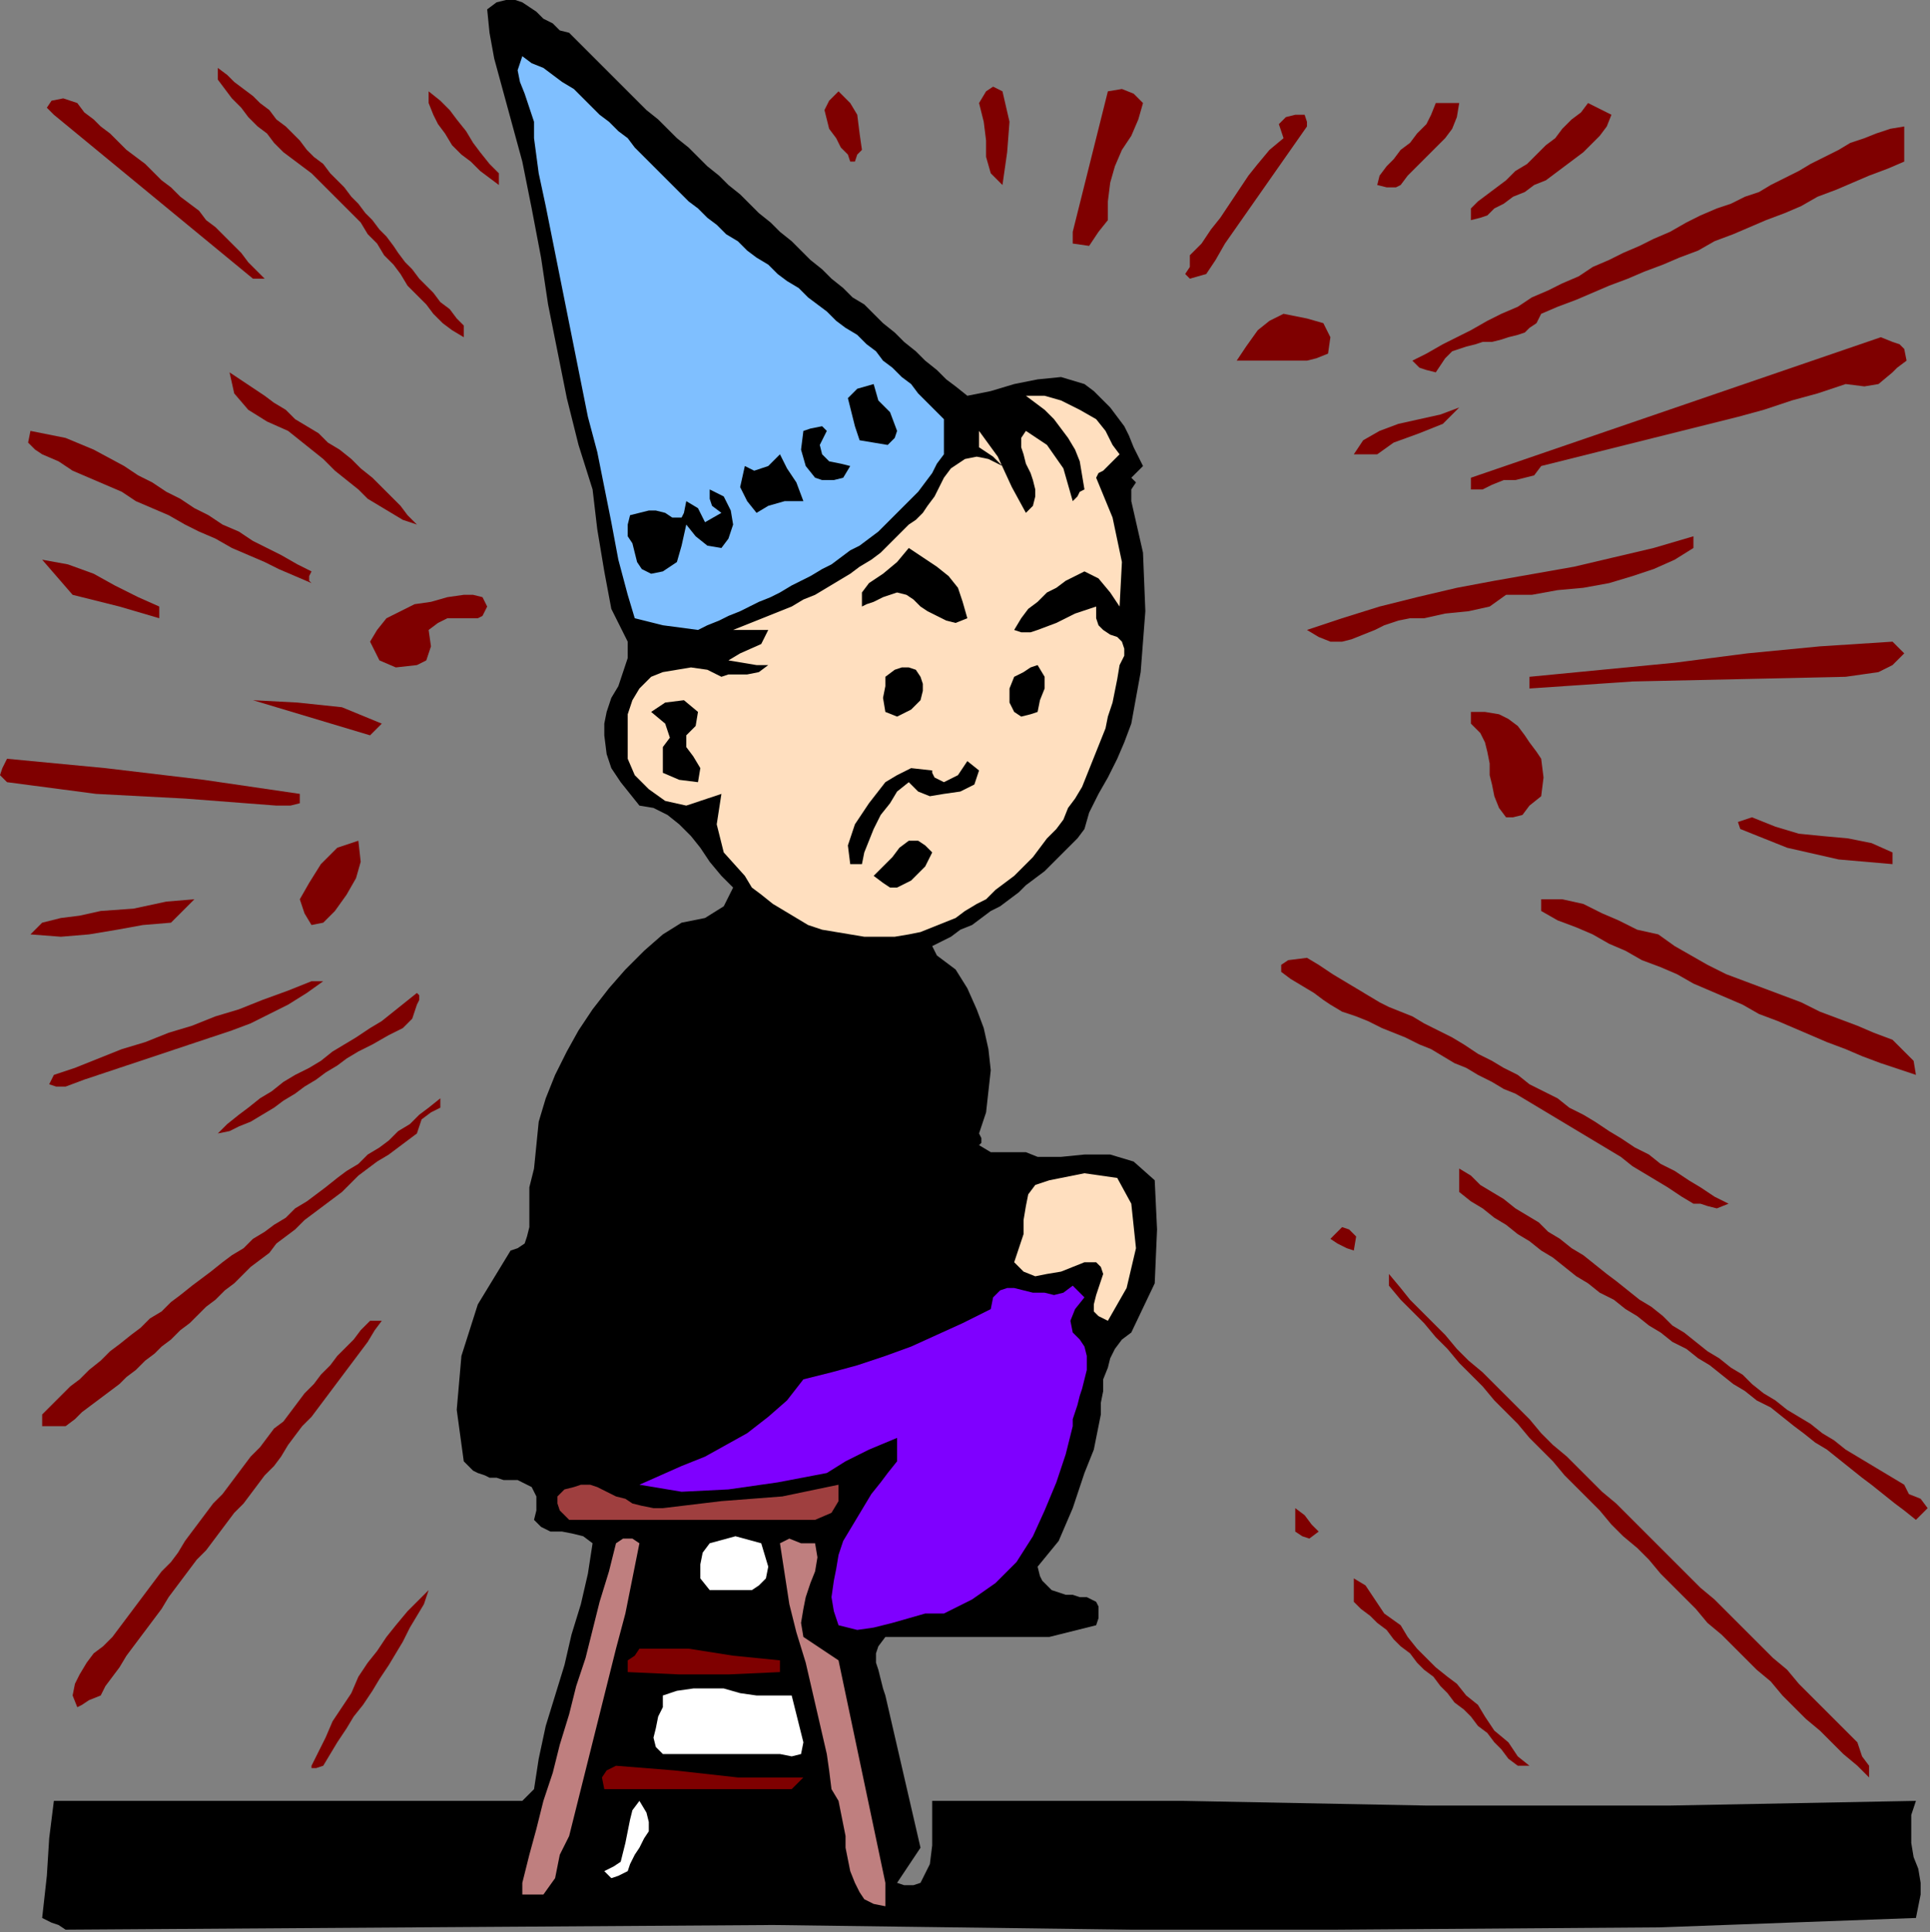 <?xml version="1.0" encoding="UTF-8" standalone="no"?>
<svg
   xmlns:dc="http://purl.org/dc/elements/1.1/"
   xmlns:cc="http://creativecommons.org/ns#"
   xmlns:rdf="http://www.w3.org/1999/02/22-rdf-syntax-ns#"
   xmlns:svg="http://www.w3.org/2000/svg"
   xmlns="http://www.w3.org/2000/svg"
   xmlns:sodipodi="http://sodipodi.sourceforge.net/DTD/sodipodi-0.dtd"
   xmlns:inkscape="http://www.inkscape.org/namespaces/inkscape"
   version="1.0"
   width="139.531mm"
   height="139.7mm"
   id="svg125"
   sodipodi:docname="MCSSG064.WMF">
  <rect width="100%" height="100%" fill="#808080" stroke="none"/>
  <sodipodi:namedview
     pagecolor="#ffffff"
     bordercolor="#666666"
     borderopacity="1"
     objecttolerance="10"
     gridtolerance="10"
     guidetolerance="10"
     inkscape:pageopacity="0"
     inkscape:pageshadow="2"
     inkscape:window-width="640"
     inkscape:window-height="480"
     id="namedview127" />
  <defs
     id="defs3">
    <pattern
       id="WMFhbasepattern"
       patternUnits="userSpaceOnUse"
       width="6"
       height="6"
       x="0"
       y="0" />
  </defs>
  <path
     style="fill:#000000;fill-rule:evenodd;fill-opacity:1;stroke:none;"
     d="  M 309.12,130.56   L 310.4,131.84   L 309.12,133.76   L 309.12,136.96   L 309.12,136.96   L 312.32,151.04   L 312.96,167.04   L 311.68,183.68   L 309.12,197.76   L 309.12,197.76   L 307.2,202.88   L 305.28,207.36   L 302.72,212.48   L 300.16,216.96   L 297.6,222.08   L 296.32,226.56   L 296.32,226.56   L 294.4,229.12   L 291.84,231.68   L 289.92,233.6   L 287.36,236.16   L 285.44,238.08   L 282.88,240   L 280.32,241.92   L 278.4,243.84   L 275.84,245.76   L 273.28,247.68   L 270.72,248.96   L 268.16,250.88   L 265.6,252.8   L 262.4,254.08   L 259.84,256   L 257.28,257.28   L 254.72,258.56   L 254.72,258.56   L 256,261.12   L 258.56,263.04   L 261.12,264.96   L 261.12,264.96   L 264.32,270.08   L 266.88,275.84   L 268.8,280.96   L 270.08,286.72   L 270.72,292.48   L 270.08,298.24   L 269.44,304   L 267.52,309.76   L 267.52,309.76   L 268.16,311.04   L 268.16,312.32   L 267.52,312.96   L 267.52,312.96   L 270.72,314.88   L 273.92,314.88   L 277.12,314.88   L 280.32,314.88   L 283.52,316.16   L 283.52,316.16   L 289.92,316.16   L 296.32,315.52   L 303.36,315.52   L 309.76,317.44   L 315.52,322.56   L 315.52,322.56   L 316.16,336   L 315.52,350.72   L 309.12,364.16   L 309.12,364.16   L 306.56,366.08   L 304.64,368.64   L 303.36,371.2   L 302.72,373.76   L 301.44,376.96   L 301.44,380.16   L 300.8,383.36   L 300.8,386.56   L 300.16,389.76   L 299.52,392.96   L 298.88,396.16   L 297.6,399.36   L 296.32,402.56   L 296.32,402.56   L 293.12,412.16   L 289.28,421.12   L 283.52,428.16   L 283.52,428.16   L 284.16,430.72   L 284.8,432   L 286.08,433.28   L 287.36,434.56   L 289.28,435.2   L 291.2,435.84   L 293.12,435.84   L 295.04,436.48   L 296.96,436.48   L 298.24,437.12   L 299.52,437.76   L 300.16,439.04   L 300.16,440.32   L 300.16,442.24   L 299.52,444.16   L 299.52,444.16   L 286.72,447.36   L 241.92,447.36   L 240,449.92   L 239.36,451.84   L 239.36,454.4   L 240,456.32   L 240.64,458.88   L 241.28,461.44   L 241.92,463.36   L 241.92,463.36   L 251.52,504.96   L 245.12,514.56   L 247.04,515.2   L 249.6,515.2   L 251.52,514.56   L 251.52,514.56   L 254.08,509.44   L 254.72,504.32   L 254.72,498.56   L 254.72,492.16   L 254.72,492.16   L 323.2,492.16   L 389.76,493.44   L 456.32,493.44   L 523.52,492.16   L 523.52,492.16   L 522.24,496   L 522.24,499.84   L 522.24,503.68   L 522.88,507.52   L 524.16,510.72   L 524.8,514.56   L 524.8,517.76   L 524.16,520.96   L 523.52,524.16   L 523.52,524.16   L 453.76,526.72   L 364.8,527.36   L 309.12,527.36   L 309.12,527.36   L 211.2,526.08   L 113.92,526.72   L 17.92,527.36   L 17.92,527.36   L 16,526.08   L 14.08,525.44   L 11.52,524.16   L 11.52,524.16   L 12.8,512.64   L 13.44,502.4   L 14.72,492.16   L 14.72,492.16   L 142.72,492.16   L 145.92,488.96   L 147.2,480.64   L 149.12,471.68   L 151.68,463.36   L 154.24,455.04   L 156.16,446.72   L 158.72,438.4   L 160.64,430.08   L 161.92,421.76   L 161.92,421.76   L 159.36,419.84   L 156.8,419.2   L 153.6,418.56   L 150.4,418.56   L 147.84,417.28   L 145.92,415.36   L 145.92,415.36   L 146.56,412.8   L 146.56,410.88   L 146.56,408.96   L 145.92,407.68   L 145.28,406.4   L 144,405.76   L 142.72,405.12   L 141.44,404.48   L 139.52,404.48   L 137.6,404.48   L 135.68,403.84   L 133.76,403.84   L 132.48,403.2   L 130.56,402.56   L 129.28,401.92   L 128,400.64   L 126.72,399.36   L 126.72,399.36   L 124.8,385.28   L 126.08,370.56   L 130.56,356.48   L 139.52,341.76   L 139.52,341.76   L 141.44,341.12   L 143.36,339.84   L 144,337.92   L 144.64,335.36   L 144.64,332.8   L 144.64,330.24   L 144.64,327.04   L 144.64,324.48   L 145.28,321.92   L 145.92,319.36   L 145.92,319.36   L 146.56,312.96   L 147.2,306.56   L 149.12,300.16   L 151.68,293.76   L 154.88,287.36   L 158.08,281.6   L 161.92,275.84   L 166.4,270.08   L 170.88,264.96   L 176,259.84   L 181.12,255.36   L 181.12,255.36   L 186.24,252.16   L 192.64,250.88   L 197.76,247.68   L 200.32,242.56   L 200.32,242.56   L 197.12,239.36   L 193.92,235.52   L 191.36,231.68   L 188.8,228.48   L 185.6,225.28   L 182.4,222.72   L 178.56,220.8   L 174.72,220.16   L 174.72,220.16   L 172.16,216.96   L 169.6,213.76   L 167.04,209.92   L 165.76,206.08   L 165.12,200.96   L 165.12,200.96   L 165.12,197.76   L 165.76,194.56   L 167.04,190.72   L 168.96,187.52   L 170.24,183.68   L 171.52,179.84   L 171.52,175.36   L 171.52,175.36   L 167.04,166.4   L 165.12,156.16   L 163.2,144.64   L 161.92,133.76   L 161.92,133.76   L 158.08,121.6   L 154.88,108.8   L 152.32,96   L 149.76,83.2   L 147.84,70.4   L 145.28,56.96   L 142.72,44.16   L 142.72,44.16   L 140.8,37.12   L 138.88,30.08   L 136.96,23.04   L 135.04,16   L 133.76,8.96   L 133.12,2.56   L 133.12,2.56   L 135.68,0.64   L 138.24,0   L 140.8,0   L 142.72,0.64   L 144.64,1.92   L 146.56,3.2   L 148.48,5.12   L 151.04,6.4   L 152.96,8.32   L 155.52,8.96   L 155.52,8.96   L 158.08,11.52   L 160.64,14.08   L 163.2,16.64   L 165.76,19.2   L 168.96,22.4   L 171.52,24.96   L 174.08,27.52   L 176.64,30.08   L 179.84,32.64   L 182.4,35.2   L 184.96,37.76   L 188.16,40.32   L 190.72,42.88   L 193.28,45.44   L 196.48,48   L 199.04,50.56   L 202.24,53.12   L 204.8,55.68   L 207.36,58.24   L 210.56,60.8   L 213.12,63.36   L 216.32,65.92   L 218.88,68.48   L 221.44,71.04   L 224.64,73.6   L 227.2,76.16   L 230.4,78.72   L 232.96,81.28   L 236.16,83.2   L 238.72,85.76   L 241.28,88.32   L 244.48,90.88   L 247.04,93.44   L 250.24,96   L 252.8,98.56   L 256,101.12   L 258.56,103.68   L 261.12,105.6   L 264.32,108.16   L 264.32,108.16   L 270.72,106.88   L 277.12,104.96   L 283.52,103.68   L 289.92,103.04   L 296.32,104.96   L 296.32,104.96   L 298.88,106.88   L 300.8,108.8   L 303.36,111.36   L 305.28,113.92   L 307.2,116.48   L 308.48,119.04   L 309.76,122.24   L 311.04,124.8   L 312.32,127.36   L 312.32,127.36   L 309.12,130.56  z "
     id="path5" />
  <path
     style="fill:#7fbfff;fill-rule:evenodd;fill-opacity:1;stroke:none;"
     d="  M 190.72,56.96   L 193.28,59.52   L 195.84,61.44   L 198.4,64   L 201.6,65.92   L 204.16,68.48   L 206.72,70.4   L 209.92,72.32   L 212.48,74.88   L 215.04,76.8   L 218.24,78.72   L 220.8,81.28   L 223.36,83.2   L 225.92,85.12   L 228.48,87.68   L 231.04,89.6   L 234.24,91.52   L 236.8,94.08   L 239.36,96   L 241.28,98.56   L 243.84,100.48   L 246.4,103.04   L 248.96,104.96   L 250.88,107.52   L 253.44,110.08   L 255.36,112   L 257.92,114.56   L 257.92,114.56   L 257.92,124.16   L 256,126.72   L 254.72,129.28   L 252.8,131.84   L 250.88,134.4   L 248.32,136.96   L 246.4,138.88   L 244.48,140.8   L 241.92,143.36   L 240,145.28   L 237.44,147.2   L 234.88,149.12   L 232.32,150.4   L 229.76,152.32   L 227.2,154.24   L 224.64,155.52   L 221.44,157.44   L 218.88,158.72   L 216.32,160   L 213.12,161.92   L 210.56,163.2   L 207.36,164.48   L 204.8,165.76   L 202.24,167.04   L 199.04,168.32   L 196.48,169.6   L 193.28,170.88   L 190.72,172.16   L 190.72,172.16   L 181.12,170.88   L 173.44,168.96   L 171.52,162.56   L 171.52,162.56   L 168.96,152.96   L 167.04,142.72   L 165.12,133.12   L 163.2,123.52   L 160.64,113.92   L 158.72,104.32   L 156.8,94.72   L 154.88,85.12   L 152.96,75.52   L 151.04,65.92   L 149.12,56.32   L 147.2,47.36   L 145.92,37.76   L 145.92,37.76   L 145.92,33.28   L 144.64,29.44   L 143.36,25.6   L 142.08,22.4   L 141.44,19.2   L 142.72,15.36   L 142.72,15.36   L 145.28,17.28   L 148.48,18.56   L 151.04,20.48   L 153.6,22.4   L 156.8,24.32   L 159.36,26.88   L 161.28,28.8   L 163.84,31.36   L 166.4,33.28   L 168.96,35.84   L 171.52,37.76   L 173.44,40.32   L 176,42.88   L 178.56,45.44   L 180.48,47.36   L 183.04,49.92   L 185.6,52.48   L 188.16,55.04   L 190.72,56.96  z "
     id="path7" />
  <path
     style="fill:#7f0000;fill-rule:evenodd;fill-opacity:1;stroke:none;"
     d="  M 126.72,88.96   L 126.72,92.16   L 123.52,90.24   L 120.96,88.32   L 118.4,85.76   L 116.48,83.2   L 113.92,80.64   L 111.36,78.08   L 109.44,74.88   L 107.52,72.32   L 104.96,69.76   L 103.04,66.56   L 100.48,64   L 98.56,60.8   L 96,58.24   L 93.44,55.68   L 90.88,53.12   L 88.32,50.56   L 88.32,50.56   L 85.12,47.36   L 82.56,45.44   L 80,43.52   L 77.44,41.6   L 74.88,39.04   L 72.96,36.48   L 70.4,34.56   L 67.84,32   L 65.92,29.44   L 63.36,26.88   L 61.44,24.32   L 59.52,21.76   L 59.52,21.76   L 59.52,18.56   L 62.08,20.48   L 64,22.4   L 66.56,24.32   L 69.12,26.24   L 71.04,28.16   L 73.6,30.08   L 75.52,32.64   L 78.08,34.56   L 80,36.48   L 81.92,38.4   L 83.84,40.96   L 85.76,42.88   L 88.32,44.8   L 90.24,47.36   L 92.16,49.28   L 94.08,51.2   L 96,53.76   L 97.92,55.68   L 99.84,58.24   L 101.76,60.16   L 103.68,62.72   L 105.6,64.64   L 107.52,67.2   L 108.8,69.12   L 110.72,71.68   L 112.64,73.6   L 114.56,76.16   L 116.48,78.08   L 118.4,80   L 120.32,82.56   L 122.88,84.48   L 124.8,87.04   L 126.72,88.96  z "
     id="path9" />
  <path
     style="fill:#7f0000;fill-rule:evenodd;fill-opacity:1;stroke:none;"
     d="  M 312.32,28.16   L 311.04,32.64   L 309.12,37.12   L 306.56,40.96   L 304.64,45.44   L 303.36,49.92   L 302.72,55.04   L 302.72,60.16   L 302.72,60.16   L 300.16,63.36   L 297.6,67.2   L 293.12,66.56   L 293.12,66.56   L 293.12,63.36   L 302.72,24.96   L 306.56,24.32   L 309.76,25.6   L 312.32,28.16  z "
     id="path11" />
  <path
     style="fill:#7f0000;fill-rule:evenodd;fill-opacity:1;stroke:none;"
     d="  M 273.92,50.56   L 273.92,50.56   L 273.28,50.56   L 273.92,50.56   L 273.92,50.56   L 270.72,47.36   L 269.44,42.88   L 269.44,38.4   L 268.8,33.28   L 267.52,28.16   L 267.52,28.16   L 269.44,24.96   L 271.36,23.68   L 273.92,24.96   L 273.92,24.96   L 275.84,33.28   L 275.2,41.6   L 273.92,50.56  z "
     id="path13" />
  <path
     style="fill:#7f0000;fill-rule:evenodd;fill-opacity:1;stroke:none;"
     d="  M 235.52,40.96   L 234.24,42.24   L 233.6,44.16   L 232.32,44.16   L 232.32,44.16   L 231.68,42.24   L 229.76,40.32   L 228.48,37.76   L 226.56,35.2   L 225.92,32.64   L 225.28,30.08   L 226.56,27.52   L 229.12,24.96   L 229.12,24.96   L 232.32,28.16   L 234.24,31.36   L 234.88,36.48   L 235.52,40.96  z "
     id="path15" />
  <path
     style="fill:#7f0000;fill-rule:evenodd;fill-opacity:1;stroke:none;"
     d="  M 398.72,28.16   L 398.08,32   L 396.8,35.2   L 394.88,37.76   L 392.32,40.32   L 389.76,42.88   L 387.2,45.44   L 384.64,48   L 382.72,50.56   L 382.72,50.56   L 381.44,51.2   L 378.88,51.2   L 376.32,50.56   L 376.32,50.56   L 376.96,48   L 378.88,45.44   L 380.8,43.52   L 382.72,40.96   L 385.28,39.04   L 387.2,36.48   L 389.76,33.92   L 391.04,31.36   L 392.32,28.16   L 392.32,28.16   L 398.72,28.16  z "
     id="path17" />
  <path
     style="fill:#7f0000;fill-rule:evenodd;fill-opacity:1;stroke:none;"
     d="  M 440.32,31.36   L 439.04,34.56   L 437.12,37.12   L 435.2,39.04   L 432.64,41.6   L 430.08,43.52   L 427.52,45.44   L 424.96,47.36   L 422.4,49.28   L 419.2,50.56   L 416.64,52.48   L 413.44,53.76   L 410.88,55.68   L 408.32,56.96   L 408.32,56.96   L 406.4,58.88   L 404.48,59.52   L 401.92,60.16   L 401.92,60.16   L 401.92,56.96   L 403.84,55.04   L 406.4,53.12   L 408.96,51.2   L 411.52,49.28   L 414.08,46.72   L 417.28,44.8   L 419.84,42.24   L 422.4,39.68   L 424.96,37.76   L 426.88,35.2   L 429.44,32.64   L 432,30.72   L 433.92,28.16   L 433.92,28.16   L 440.32,31.36  z "
     id="path19" />
  <path
     style="fill:#7f0000;fill-rule:evenodd;fill-opacity:1;stroke:none;"
     d="  M 357.12,34.56   L 334.72,66.56   L 332.16,71.04   L 329.6,74.88   L 325.12,76.16   L 325.12,76.16   L 323.84,74.88   L 325.12,72.96   L 325.12,69.76   L 325.12,69.76   L 328.32,66.56   L 330.88,62.72   L 333.44,59.52   L 336,55.68   L 338.56,51.84   L 341.12,48   L 343.68,44.8   L 346.88,40.96   L 350.72,37.76   L 350.72,37.76   L 349.44,33.92   L 351.36,32   L 353.92,31.36   L 353.92,31.36   L 356.48,31.36   L 357.12,33.28   L 357.12,34.56  z "
     id="path21" />
  <path
     style="fill:#7f0000;fill-rule:evenodd;fill-opacity:1;stroke:none;"
     d="  M 136.32,47.36   L 136.32,50.56   L 133.76,48.64   L 131.2,46.72   L 128.64,44.16   L 126.08,42.24   L 123.52,39.68   L 121.6,36.48   L 119.68,33.92   L 118.4,31.36   L 117.12,28.16   L 117.12,24.96   L 117.12,24.96   L 120.32,27.52   L 122.88,30.08   L 124.8,32.64   L 127.36,35.84   L 129.28,39.04   L 131.2,41.6   L 133.76,44.8   L 136.32,47.36  z "
     id="path23" />
  <path
     style="fill:#7f0000;fill-rule:evenodd;fill-opacity:1;stroke:none;"
     d="  M 520.32,44.16   L 515.84,46.08   L 510.72,48   L 506.24,49.92   L 501.76,51.84   L 496.64,53.76   L 492.16,56.32   L 487.68,58.24   L 482.56,60.16   L 478.08,62.08   L 473.6,64   L 468.48,65.92   L 464,68.48   L 458.88,70.4   L 454.4,72.32   L 449.28,74.24   L 444.8,76.16   L 439.68,78.08   L 435.2,80   L 430.72,81.92   L 425.6,83.84   L 421.12,85.76   L 421.12,85.76   L 419.84,88.32   L 417.92,89.6   L 416.64,90.88   L 414.72,91.52   L 412.16,92.16   L 410.24,92.8   L 407.68,93.44   L 405.12,93.44   L 403.2,94.08   L 400.64,94.72   L 398.72,95.36   L 396.8,96   L 394.88,97.92   L 393.6,99.84   L 392.32,101.76   L 392.32,101.76   L 389.76,101.12   L 387.84,100.48   L 385.92,98.56   L 385.92,98.56   L 389.76,96.64   L 394.24,94.08   L 398.08,92.16   L 401.92,90.24   L 406.4,87.68   L 410.24,85.76   L 414.72,83.84   L 418.56,81.28   L 423.04,79.36   L 426.88,77.44   L 431.36,75.52   L 435.2,72.96   L 439.68,71.04   L 443.52,69.12   L 448,67.2   L 451.84,65.28   L 456.32,63.36   L 460.8,60.8   L 464.64,58.88   L 469.12,56.96   L 469.12,56.96   L 472.96,55.68   L 476.8,53.76   L 480.64,52.48   L 483.84,50.56   L 487.68,48.64   L 491.52,46.72   L 494.72,44.8   L 498.56,42.88   L 502.4,40.96   L 505.6,39.04   L 509.44,37.76   L 512.64,36.48   L 516.48,35.2   L 520.32,34.56   L 520.32,34.56   L 520.32,44.16  z "
     id="path25" />
  <path
     style="fill:#7f0000;fill-rule:evenodd;fill-opacity:1;stroke:none;"
     d="  M 21.12,28.16   L 23.04,30.72   L 25.6,32.64   L 27.52,34.56   L 30.08,36.48   L 32.64,39.04   L 34.56,40.96   L 37.12,42.88   L 39.68,44.8   L 42.24,47.36   L 44.16,49.28   L 46.72,51.2   L 49.28,53.76   L 51.84,55.68   L 54.4,57.6   L 56.32,60.16   L 58.88,62.08   L 61.44,64.64   L 63.36,66.56   L 65.92,69.12   L 67.84,71.68   L 69.76,73.6   L 72.32,76.16   L 72.32,76.16   L 69.12,76.16   L 14.72,31.36   L 12.8,29.44   L 14.08,27.52   L 17.28,26.88   L 21.12,28.16  z "
     id="path27" />
  <path
     style="fill:#7f0000;fill-rule:evenodd;fill-opacity:1;stroke:none;"
     d="  M 363.52,92.16   L 362.88,96.64   L 359.68,97.92   L 357.12,98.56   L 357.12,98.56   L 337.92,98.56   L 340.48,94.72   L 343.68,90.24   L 346.88,87.68   L 350.72,85.76   L 350.72,85.76   L 357.12,87.04   L 361.6,88.32   L 363.52,92.16  z "
     id="path29" />
  <path
     style="fill:#7f0000;fill-rule:evenodd;fill-opacity:1;stroke:none;"
     d="  M 520.32,95.36   L 520.96,98.56   L 518.4,100.48   L 517.12,101.76   L 517.12,101.76   L 513.28,104.96   L 509.44,105.6   L 504.32,104.96   L 504.32,104.96   L 496.64,107.52   L 489.6,109.44   L 481.92,112   L 474.88,113.92   L 467.2,115.84   L 459.52,117.76   L 451.84,119.68   L 444.16,121.6   L 436.48,123.52   L 428.8,125.44   L 421.12,127.36   L 421.12,127.36   L 419.2,129.92   L 416.64,130.56   L 414.08,131.2   L 410.88,131.2   L 407.68,132.48   L 405.12,133.76   L 405.12,133.76   L 401.92,133.76   L 401.92,130.56   L 513.92,92.16   L 517.12,93.44   L 519.04,94.08   L 520.32,95.36  z "
     id="path31" />
  <path
     style="fill:#000000;fill-rule:evenodd;fill-opacity:1;stroke:none;"
     d="  M 238.72,104.96   L 240,109.44   L 243.2,112.64   L 245.12,117.76   L 245.12,117.76   L 244.48,119.68   L 242.56,121.6   L 238.72,120.96   L 238.72,120.96   L 234.88,120.32   L 233.6,116.48   L 232.32,111.36   L 232.32,111.36   L 231.68,108.8   L 234.24,106.24   L 238.72,104.96  z "
     id="path33" />
  <path
     style="fill:#7f0000;fill-rule:evenodd;fill-opacity:1;stroke:none;"
     d="  M 72.32,108.16   L 74.88,110.08   L 78.08,112   L 80.64,114.56   L 83.84,116.48   L 87.04,118.4   L 89.6,120.96   L 92.8,122.88   L 96,125.44   L 98.56,128   L 101.76,130.56   L 104.32,133.12   L 106.88,135.68   L 109.44,138.24   L 111.36,140.8   L 113.92,143.36   L 113.92,143.36   L 110.08,142.08   L 106.88,140.16   L 103.68,138.24   L 100.48,136.32   L 97.92,133.76   L 94.72,131.2   L 91.52,128.64   L 88.32,125.44   L 85.12,122.88   L 81.92,120.32   L 78.72,117.76   L 78.72,117.76   L 72.96,115.2   L 67.84,112   L 64,107.52   L 62.72,101.76   L 62.72,101.76   L 72.32,108.16  z "
     id="path35" />
  <path
     style="fill:#7f0000;fill-rule:evenodd;fill-opacity:1;stroke:none;"
     d="  M 398.72,111.36   L 394.24,115.84   L 387.84,118.4   L 380.8,120.96   L 376.32,124.16   L 376.32,124.16   L 369.92,124.16   L 372.48,120.32   L 376.96,117.76   L 382.08,115.84   L 387.84,114.56   L 393.6,113.28   L 398.72,111.36  z "
     id="path37" />
  <path
     style="fill:#000000;fill-rule:evenodd;fill-opacity:1;stroke:none;"
     d="  M 225.92,117.76   L 224,121.6   L 224.64,124.16   L 226.56,126.08   L 229.76,126.72   L 232.32,127.36   L 232.32,127.36   L 230.4,130.56   L 227.84,131.2   L 224.64,131.2   L 222.72,130.56   L 222.72,130.56   L 220.16,127.36   L 218.88,122.88   L 219.52,117.76   L 219.52,117.76   L 221.44,117.12   L 224.64,116.48   L 225.92,117.76  z "
     id="path39" />
  <path
     style="fill:#7f0000;fill-rule:evenodd;fill-opacity:1;stroke:none;"
     d="  M 33.92,127.36   L 37.76,129.92   L 41.6,131.84   L 45.44,134.4   L 49.28,136.32   L 53.12,138.88   L 56.96,140.8   L 60.8,143.36   L 65.28,145.28   L 69.12,147.84   L 72.96,149.76   L 76.8,151.68   L 81.28,154.24   L 85.12,156.16   L 85.12,156.16   L 84.48,157.44   L 84.48,158.72   L 85.12,159.36   L 85.12,159.36   L 80.64,157.44   L 76.16,155.52   L 72.32,153.6   L 67.84,151.68   L 63.36,149.76   L 58.88,147.2   L 54.4,145.28   L 50.56,143.36   L 46.08,140.8   L 41.6,138.88   L 37.12,136.96   L 33.28,134.4   L 28.8,132.48   L 24.32,130.56   L 19.84,128.64   L 16,126.08   L 11.52,124.16   L 11.52,124.16   L 9.6,122.88   L 7.68,120.96   L 8.32,117.76   L 8.32,117.76   L 17.92,119.68   L 25.6,122.88   L 33.92,127.36  z "
     id="path41" />
  <path
     style="fill:#000000;fill-rule:evenodd;fill-opacity:1;stroke:none;"
     d="  M 219.52,136.96   L 214.4,136.96   L 209.92,138.24   L 206.72,140.16   L 206.72,140.16   L 204.16,136.96   L 202.24,133.12   L 203.52,127.36   L 203.52,127.36   L 206.08,128.64   L 209.92,127.36   L 213.12,124.16   L 213.12,124.16   L 215.04,128   L 217.6,131.84   L 219.52,136.96  z "
     id="path43" />
  <path
     style="fill:#000000;fill-rule:evenodd;fill-opacity:1;stroke:none;"
     d="  M 200.32,143.36   L 199.68,145.28   L 199.04,147.2   L 197.12,149.76   L 197.12,149.76   L 193.28,149.12   L 190.08,146.56   L 187.52,143.36   L 187.52,143.36   L 186.24,149.12   L 184.96,153.6   L 181.12,156.16   L 181.12,156.16   L 177.92,156.8   L 175.36,155.52   L 174.08,153.6   L 173.44,151.04   L 172.8,148.48   L 171.52,146.56   L 171.52,146.56   L 171.52,143.36   L 172.16,140.8   L 174.72,140.16   L 174.72,140.16   L 177.28,139.52   L 179.2,139.52   L 181.76,140.16   L 183.68,141.44   L 184.96,141.44   L 186.24,141.44   L 186.88,140.16   L 187.52,136.96   L 187.52,136.96   L 190.72,138.88   L 192.64,142.72   L 197.12,140.16   L 197.12,140.16   L 194.56,138.24   L 193.92,136.32   L 193.92,133.76   L 193.92,133.76   L 197.76,135.68   L 199.68,139.52   L 200.32,143.36  z "
     id="path45" />
  <path
     style="fill:#7f0000;fill-rule:evenodd;fill-opacity:1;stroke:none;"
     d="  M 462.72,149.76   L 457.6,152.96   L 451.84,155.52   L 446.08,157.44   L 439.68,159.36   L 432.64,160.64   L 425.6,161.28   L 418.56,162.56   L 411.52,162.56   L 411.52,162.56   L 407.04,165.76   L 401.28,167.04   L 394.88,167.68   L 389.12,168.96   L 389.12,168.96   L 385.28,168.96   L 382.08,169.6   L 378.24,170.88   L 375.68,172.16   L 372.48,173.44   L 369.28,174.72   L 366.72,175.36   L 363.52,175.36   L 360.32,174.08   L 357.12,172.16   L 357.12,172.16   L 366.72,168.96   L 376.96,165.76   L 387.2,163.2   L 398.08,160.64   L 408.32,158.72   L 419.2,156.8   L 430.08,154.88   L 440.96,152.32   L 451.84,149.76   L 462.72,146.56   L 462.72,146.56   L 462.72,149.76  z "
     id="path47" />
  <path
     style="fill:#7f0000;fill-rule:evenodd;fill-opacity:1;stroke:none;"
     d="  M 43.52,165.76   L 43.52,168.96   L 32.64,165.76   L 19.84,162.56   L 11.52,152.96   L 11.52,152.96   L 18.56,154.24   L 25.6,156.8   L 31.36,160   L 37.76,163.2   L 43.52,165.76  z "
     id="path49" />
  <path
     style="fill:#7f0000;fill-rule:evenodd;fill-opacity:1;stroke:none;"
     d="  M 133.12,165.76   L 131.84,168.32   L 130.56,168.96   L 128,168.96   L 125.44,168.96   L 122.24,168.96   L 119.68,170.24   L 117.12,172.16   L 117.12,172.16   L 117.76,176.64   L 116.48,180.48   L 113.92,181.76   L 113.92,181.76   L 108.16,182.4   L 103.68,180.48   L 101.12,175.36   L 101.12,175.36   L 103.04,172.16   L 105.6,168.96   L 109.44,167.04   L 113.28,165.12   L 117.76,164.48   L 122.24,163.2   L 126.72,162.56   L 126.72,162.56   L 129.28,162.56   L 131.84,163.2   L 133.12,165.76  z "
     id="path51" />
  <path
     style="fill:#7f0000;fill-rule:evenodd;fill-opacity:1;stroke:none;"
     d="  M 520.32,178.56   L 517.12,181.76   L 513.28,183.68   L 508.8,184.32   L 504.32,184.96   L 504.32,184.96   L 475.52,185.6   L 446.08,186.24   L 417.92,188.16   L 417.92,188.16   L 417.92,184.96   L 437.76,183.04   L 457.6,181.12   L 477.44,178.56   L 497.28,176.64   L 517.12,175.36   L 517.12,175.36   L 520.32,178.56  z "
     id="path53" />
  <path
     style="fill:#7f0000;fill-rule:evenodd;fill-opacity:1;stroke:none;"
     d="  M 421.12,207.36   L 421.76,212.48   L 421.12,217.6   L 417.92,220.16   L 417.92,220.16   L 416,222.72   L 413.44,223.36   L 411.52,223.36   L 411.52,223.36   L 409.6,220.8   L 408.32,217.6   L 407.68,214.4   L 407.04,211.84   L 407.04,208.64   L 406.4,205.44   L 405.76,202.88   L 404.48,200.32   L 401.92,197.76   L 401.92,197.76   L 401.92,194.56   L 405.76,194.56   L 409.6,195.2   L 412.16,196.48   L 414.72,198.4   L 416.64,200.96   L 417.92,202.88   L 419.84,205.44   L 421.12,207.36  z "
     id="path55" />
  <path
     style="fill:#7f0000;fill-rule:evenodd;fill-opacity:1;stroke:none;"
     d="  M 104.32,197.76   L 101.12,200.96   L 69.12,191.36   L 69.12,191.36   L 81.28,192   L 93.44,193.28   L 104.32,197.76  z "
     id="path57" />
  <path
     style="fill:#7f0000;fill-rule:evenodd;fill-opacity:1;stroke:none;"
     d="  M 81.92,216.96   L 81.92,219.52   L 79.36,220.16   L 75.52,220.16   L 75.52,220.16   L 50.56,218.24   L 26.24,216.96   L 1.92,213.76   L 1.92,213.76   L 0,211.84   L 0.64,209.92   L 1.92,207.36   L 1.92,207.36   L 28.8,209.92   L 55.68,213.12   L 81.92,216.96  z "
     id="path59" />
  <path
     style="fill:#7f0000;fill-rule:evenodd;fill-opacity:1;stroke:none;"
     d="  M 517.12,232.96   L 517.12,236.16   L 502.4,234.88   L 488.32,231.68   L 475.52,226.56   L 475.52,226.56   L 474.88,224.64   L 476.8,224   L 478.72,223.36   L 478.72,223.36   L 485.12,225.92   L 491.52,227.84   L 497.92,228.48   L 504.96,229.12   L 511.36,230.4   L 517.12,232.96  z "
     id="path61" />
  <path
     style="fill:#7f0000;fill-rule:evenodd;fill-opacity:1;stroke:none;"
     d="  M 97.92,229.76   L 98.56,235.52   L 97.28,240   L 94.72,244.48   L 91.52,248.96   L 88.32,252.16   L 88.32,252.16   L 85.12,252.8   L 83.2,249.6   L 81.92,245.76   L 81.92,245.76   L 84.48,241.28   L 87.68,236.16   L 92.16,231.68   L 97.92,229.76  z "
     id="path63" />
  <path
     style="fill:#7f0000;fill-rule:evenodd;fill-opacity:1;stroke:none;"
     d="  M 453.12,255.36   L 457.6,258.56   L 462.08,261.12   L 466.56,263.68   L 471.68,266.24   L 476.8,268.16   L 481.92,270.08   L 487.04,272   L 492.16,273.92   L 497.28,276.48   L 502.4,278.4   L 507.52,280.32   L 512,282.24   L 517.12,284.16   L 517.12,284.16   L 520.32,287.36   L 522.88,289.92   L 523.52,293.76   L 523.52,293.76   L 513.92,290.56   L 508.8,288.64   L 504.32,286.72   L 499.2,284.8   L 494.72,282.88   L 490.24,280.96   L 485.76,279.04   L 480.64,277.12   L 476.16,274.56   L 471.68,272.64   L 467.2,270.72   L 462.72,268.8   L 458.24,266.24   L 453.76,264.32   L 448.64,262.4   L 444.16,259.84   L 439.68,257.92   L 435.2,255.36   L 430.72,253.44   L 425.6,251.52   L 421.12,248.96   L 421.12,248.96   L 421.12,245.76   L 426.88,245.76   L 432.64,247.04   L 437.76,249.6   L 442.24,251.52   L 447.36,254.08   L 453.12,255.36  z "
     id="path65" />
  <path
     style="fill:#7f0000;fill-rule:evenodd;fill-opacity:1;stroke:none;"
     d="  M 53.12,245.76   L 46.72,252.16   L 39.04,252.8   L 32,254.08   L 24.32,255.36   L 16.64,256   L 8.32,255.36   L 8.32,255.36   L 11.52,252.16   L 16.64,250.88   L 21.76,250.24   L 27.52,248.96   L 27.52,248.96   L 36.48,248.32   L 45.44,246.4   L 53.12,245.76  z "
     id="path67" />
  <path
     style="fill:#7f0000;fill-rule:evenodd;fill-opacity:1;stroke:none;"
     d="  M 357.12,261.76   L 360.32,263.68   L 364.16,266.24   L 367.36,268.16   L 370.56,270.08   L 373.76,272   L 376.96,273.92   L 379.52,275.2   L 382.72,276.48   L 385.92,277.76   L 385.92,277.76   L 389.12,279.68   L 392.96,281.6   L 396.8,283.52   L 400,285.44   L 403.84,288   L 407.68,289.92   L 410.88,291.84   L 414.72,293.76   L 417.92,296.32   L 421.76,298.24   L 425.6,300.16   L 428.8,302.72   L 432.64,304.64   L 435.84,306.56   L 439.68,309.12   L 442.88,311.04   L 446.72,313.6   L 450.56,315.52   L 453.76,318.08   L 457.6,320   L 461.44,322.56   L 464.64,324.48   L 468.48,327.04   L 472.32,328.96   L 472.32,328.96   L 469.12,330.24   L 466.56,329.6   L 464.64,328.96   L 462.72,328.96   L 462.72,328.96   L 459.52,327.04   L 455.68,324.48   L 452.48,322.56   L 449.28,320.64   L 446.08,318.72   L 442.88,316.16   L 439.68,314.24   L 436.48,312.32   L 433.28,310.4   L 430.08,308.48   L 426.88,306.56   L 423.68,304.64   L 420.48,302.72   L 417.28,300.8   L 414.08,298.88   L 410.88,297.6   L 407.68,295.68   L 403.84,293.76   L 400.64,291.84   L 397.44,290.56   L 394.24,288.64   L 391.04,286.72   L 387.84,285.44   L 384,283.52   L 380.8,282.24   L 377.6,280.96   L 373.76,279.04   L 370.56,277.76   L 366.72,276.48   L 363.52,274.56   L 363.52,274.56   L 361.6,273.28   L 359.04,271.36   L 355.84,269.44   L 352.64,267.52   L 350.08,265.6   L 350.08,263.68   L 352,262.4   L 357.12,261.76  z "
     id="path69" />
  <path
     style="fill:#7f0000;fill-rule:evenodd;fill-opacity:1;stroke:none;"
     d="  M 88.32,268.16   L 83.84,271.36   L 78.72,274.56   L 73.6,277.12   L 68.48,279.68   L 63.36,281.6   L 57.6,283.52   L 51.84,285.44   L 46.08,287.36   L 40.32,289.28   L 34.56,291.2   L 28.8,293.12   L 23.04,295.04   L 17.92,296.96   L 17.92,296.96   L 15.36,296.96   L 13.44,296.32   L 14.72,293.76   L 14.72,293.76   L 20.48,291.84   L 26.88,289.28   L 33.28,286.72   L 39.68,284.8   L 46.08,282.24   L 52.48,280.32   L 58.88,277.76   L 65.28,275.84   L 71.68,273.28   L 78.72,270.72   L 85.12,268.16   L 85.12,268.16   L 88.32,268.16  z "
     id="path71" />
  <path
     style="fill:#7f0000;fill-rule:evenodd;fill-opacity:1;stroke:none;"
     d="  M 113.92,274.56   L 112.64,278.4   L 110.08,280.96   L 106.24,282.88   L 101.76,285.44   L 97.92,287.36   L 97.92,287.36   L 94.72,289.28   L 92.16,291.2   L 88.96,293.12   L 86.4,295.04   L 83.2,296.96   L 80.64,298.88   L 77.44,300.8   L 74.88,302.72   L 71.68,304.64   L 68.48,306.56   L 65.28,307.84   L 62.72,309.12   L 59.52,309.76   L 59.52,309.76   L 62.08,307.2   L 65.28,304.64   L 67.84,302.72   L 71.04,300.16   L 74.24,298.24   L 77.44,295.68   L 80.64,293.76   L 84.48,291.84   L 87.68,289.92   L 90.88,287.36   L 94.08,285.44   L 97.28,283.52   L 101.12,280.96   L 104.32,279.04   L 107.52,276.48   L 110.72,273.92   L 113.92,271.36   L 113.92,271.36   L 114.56,272   L 114.56,273.28   L 113.92,274.56  z "
     id="path73" />
  <path
     style="fill:#7f0000;fill-rule:evenodd;fill-opacity:1;stroke:none;"
     d="  M 120.32,300.16   L 120.32,302.72   L 117.76,304   L 115.2,305.92   L 113.92,309.76   L 113.92,309.76   L 111.36,311.68   L 108.8,313.6   L 106.24,315.52   L 103.04,317.44   L 100.48,319.36   L 97.92,321.28   L 96,323.2   L 93.44,325.76   L 90.88,327.68   L 88.32,329.6   L 85.76,331.52   L 83.2,333.44   L 80.64,336   L 78.08,337.92   L 75.52,339.84   L 73.6,342.4   L 71.04,344.32   L 68.48,346.24   L 65.92,348.8   L 64,350.72   L 61.44,352.64   L 58.88,355.2   L 56.32,357.12   L 53.76,359.68   L 51.84,361.6   L 49.28,363.52   L 46.72,366.08   L 44.16,368   L 42.24,369.92   L 39.68,371.84   L 37.12,374.4   L 34.56,376.32   L 32.64,378.24   L 30.08,380.16   L 27.52,382.08   L 24.96,384   L 22.4,385.92   L 20.48,387.84   L 17.92,389.76   L 17.92,389.76   L 11.52,389.76   L 11.52,386.56   L 14.08,384   L 16.64,381.44   L 19.2,378.88   L 21.76,376.96   L 24.32,374.4   L 27.52,371.84   L 30.08,369.28   L 32.64,367.36   L 35.84,364.8   L 38.4,362.88   L 40.96,360.32   L 44.16,358.4   L 46.72,355.84   L 49.28,353.92   L 52.48,351.36   L 55.04,349.44   L 57.6,347.52   L 60.8,344.96   L 63.36,343.04   L 66.56,341.12   L 69.12,338.56   L 72.32,336.64   L 74.88,334.72   L 78.08,332.8   L 80.64,330.24   L 83.84,328.32   L 86.4,326.4   L 88.96,324.48   L 92.16,321.92   L 94.72,320   L 97.92,318.08   L 100.48,315.52   L 103.68,313.6   L 106.24,311.68   L 108.8,309.12   L 112,307.2   L 114.56,304.64   L 117.12,302.72   L 120.32,300.16   L 120.32,300.16   L 120.32,300.16  z "
     id="path75" />
  <path
     style="fill:#7f0000;fill-rule:evenodd;fill-opacity:1;stroke:none;"
     d="  M 520.32,405.76   L 521.6,408.32   L 524.8,409.6   L 526.72,412.16   L 526.72,412.16   L 523.52,415.36   L 520.32,412.8   L 517.76,410.88   L 514.56,408.32   L 511.36,405.76   L 508.8,403.84   L 505.6,401.28   L 502.4,398.72   L 499.2,396.16   L 496,394.24   L 492.8,391.68   L 490.24,389.76   L 487.04,387.2   L 483.84,384.64   L 480,382.72   L 476.8,380.16   L 473.6,378.24   L 470.4,375.68   L 467.2,373.12   L 464,371.2   L 460.8,368.64   L 456.96,366.72   L 453.76,364.16   L 450.56,362.24   L 447.36,359.68   L 444.16,357.76   L 440.96,355.2   L 437.12,353.28   L 433.92,350.72   L 430.72,348.8   L 427.52,346.24   L 424.32,343.68   L 421.12,341.76   L 417.92,339.2   L 414.72,337.28   L 411.52,334.72   L 408.32,332.8   L 405.12,330.24   L 401.92,328.32   L 398.72,325.76   L 398.72,325.76   L 398.72,319.36   L 401.92,321.28   L 404.48,323.84   L 407.68,325.76   L 410.88,327.68   L 414.08,330.24   L 417.28,332.16   L 420.48,334.08   L 423.04,336.64   L 426.24,338.56   L 429.44,341.12   L 432.64,343.04   L 435.84,345.6   L 439.04,348.16   L 441.6,350.08   L 444.8,352.64   L 448,355.2   L 451.2,357.12   L 454.4,359.68   L 456.96,362.24   L 460.16,364.16   L 463.36,366.72   L 466.56,369.28   L 469.76,371.2   L 472.96,373.76   L 476.16,375.68   L 478.72,378.24   L 481.92,380.8   L 485.12,382.72   L 488.32,385.28   L 491.52,387.2   L 494.72,389.12   L 497.92,391.68   L 501.12,393.6   L 504.32,396.16   L 507.52,398.08   L 510.72,400   L 513.92,401.92   L 517.12,403.84   L 520.32,405.76  z "
     id="path77" />
  <path
     style="fill:#ffdfbf;fill-rule:evenodd;fill-opacity:1;stroke:none;"
     d="  M 309.12,328.96   L 310.4,341.12   L 307.84,352   L 302.72,360.96   L 302.72,360.96   L 300.16,359.68   L 298.88,358.4   L 298.88,356.48   L 299.52,353.92   L 300.16,352   L 300.8,350.08   L 301.44,348.16   L 300.8,346.24   L 299.52,344.96   L 299.52,344.96   L 296.32,344.96   L 293.12,346.24   L 289.92,347.52   L 286.08,348.16   L 282.88,348.8   L 279.68,347.52   L 277.12,344.96   L 277.12,344.96   L 278.4,341.12   L 279.68,337.28   L 279.68,333.44   L 280.32,329.6   L 280.96,326.4   L 282.88,323.84   L 286.72,322.56   L 286.72,322.56   L 296.32,320.64   L 305.28,321.92   L 309.12,328.96  z "
     id="path79" />
  <path
     style="fill:#7f0000;fill-rule:evenodd;fill-opacity:1;stroke:none;"
     d="  M 369.92,341.76   L 368,341.12   L 365.44,339.84   L 363.52,338.56   L 363.52,338.56   L 366.72,335.36   L 368.64,336   L 370.56,337.92   L 369.92,341.76  z "
     id="path81" />
  <path
     style="fill:#7f0000;fill-rule:evenodd;fill-opacity:1;stroke:none;"
     d="  M 507.52,476.16   L 508.8,480   L 510.72,482.56   L 510.72,485.76   L 510.72,485.76   L 507.52,482.56   L 503.68,479.36   L 500.48,476.16   L 497.28,472.96   L 493.44,469.76   L 490.24,466.56   L 487.04,463.36   L 483.84,459.52   L 480,456.32   L 476.8,453.12   L 473.6,449.92   L 470.4,446.72   L 466.56,443.52   L 463.36,439.68   L 460.16,436.48   L 456.96,433.28   L 453.76,430.08   L 450.56,426.24   L 447.36,423.04   L 443.52,419.84   L 440.32,416.64   L 437.12,412.8   L 433.92,409.6   L 430.72,406.4   L 427.52,403.2   L 424.32,399.36   L 421.12,396.16   L 417.92,392.96   L 414.72,389.12   L 411.52,385.92   L 408.32,382.72   L 405.12,378.88   L 401.92,375.68   L 398.72,372.48   L 395.52,368.64   L 392.32,365.44   L 389.12,361.6   L 385.92,358.4   L 382.72,355.2   L 379.52,351.36   L 379.52,351.36   L 379.52,348.16   L 382.72,352   L 385.28,355.2   L 388.48,358.4   L 391.68,361.6   L 394.88,364.8   L 398.08,368.64   L 401.28,371.84   L 405.12,375.04   L 408.32,378.24   L 411.52,381.44   L 414.72,384.64   L 417.92,387.84   L 421.12,391.68   L 424.32,394.88   L 428.16,398.08   L 431.36,401.28   L 434.56,404.48   L 437.76,407.68   L 441.6,410.88   L 444.8,414.08   L 448,417.28   L 451.2,420.48   L 455.04,424.32   L 458.24,427.52   L 461.44,430.72   L 464.64,433.92   L 468.48,437.12   L 471.68,440.32   L 474.88,443.52   L 478.08,446.72   L 481.28,449.92   L 484.48,453.12   L 488.32,456.32   L 491.52,460.16   L 494.72,463.36   L 497.92,466.56   L 501.12,469.76   L 504.32,472.96   L 507.52,476.16  z "
     id="path83" />
  <path
     style="fill:#7f00ff;fill-rule:evenodd;fill-opacity:1;stroke:none;"
     d="  M 296.32,354.56   L 293.76,357.76   L 292.48,360.96   L 293.12,364.16   L 293.12,364.16   L 295.04,366.08   L 296.32,368   L 296.96,370.56   L 296.96,372.48   L 296.96,374.4   L 296.32,376.96   L 295.68,379.52   L 295.04,381.44   L 294.4,384   L 293.76,385.92   L 293.12,387.84   L 293.12,389.76   L 293.12,389.76   L 291.2,397.44   L 288.64,405.12   L 285.44,412.8   L 282.24,419.84   L 277.76,426.88   L 272,432.64   L 265.6,437.12   L 257.92,440.96   L 257.92,440.96   L 252.8,440.96   L 248.32,442.24   L 243.84,443.52   L 238.72,444.8   L 234.24,445.44   L 229.12,444.16   L 229.12,444.16   L 227.84,440.32   L 227.2,436.48   L 227.84,432   L 228.48,428.8   L 229.12,424.96   L 230.4,421.12   L 232.32,417.92   L 234.24,414.72   L 236.16,411.52   L 238.08,408.32   L 240.64,405.12   L 242.56,402.56   L 245.12,399.36   L 245.12,399.36   L 245.12,392.96   L 237.44,396.16   L 231.04,399.36   L 225.92,402.56   L 225.92,402.56   L 212.48,405.12   L 199.04,407.04   L 186.24,407.68   L 174.72,405.76   L 174.72,405.76   L 180.48,403.2   L 186.24,400.64   L 192.64,398.08   L 198.4,394.88   L 204.16,391.68   L 209.92,387.2   L 215.04,382.72   L 219.52,376.96   L 219.52,376.96   L 227.2,375.04   L 234.24,373.12   L 241.92,370.56   L 248.96,368   L 256,364.8   L 263.04,361.6   L 270.72,357.76   L 270.72,357.76   L 271.36,354.56   L 273.28,352.64   L 275.2,352   L 277.12,352   L 279.68,352.64   L 282.24,353.28   L 285.44,353.28   L 288,353.92   L 290.56,353.28   L 293.12,351.36   L 293.12,351.36   L 296.32,354.56  z "
     id="path85" />
  <path
     style="fill:#7f0000;fill-rule:evenodd;fill-opacity:1;stroke:none;"
     d="  M 104.32,360.96   L 102.4,363.52   L 100.48,366.72   L 98.56,369.28   L 96.64,371.84   L 94.72,374.4   L 92.8,376.96   L 90.88,379.52   L 88.96,382.08   L 87.04,384.64   L 85.12,387.2   L 82.56,389.76   L 80.64,392.32   L 78.72,394.88   L 76.8,398.08   L 74.88,400.64   L 72.32,403.2   L 70.4,405.76   L 68.48,408.32   L 66.56,410.88   L 64,413.44   L 62.08,416   L 60.16,418.56   L 58.24,421.12   L 56.32,423.68   L 53.76,426.24   L 51.84,428.8   L 49.92,431.36   L 48,433.92   L 46.08,436.48   L 44.16,439.68   L 42.24,442.24   L 40.32,444.8   L 38.4,447.36   L 36.48,449.92   L 34.56,452.48   L 32.64,455.68   L 30.72,458.24   L 28.8,460.8   L 27.52,463.36   L 27.52,463.36   L 24.32,464.64   L 22.4,465.92   L 21.12,466.56   L 21.12,466.56   L 19.84,463.36   L 20.48,460.16   L 21.76,457.6   L 23.68,454.4   L 25.6,451.84   L 28.16,449.92   L 30.72,447.36   L 30.72,447.36   L 32.64,444.8   L 34.56,442.24   L 36.48,439.68   L 38.4,437.12   L 40.32,434.56   L 42.24,432   L 44.16,429.44   L 46.72,426.88   L 48.64,424.32   L 50.56,421.12   L 52.48,418.56   L 54.4,416   L 56.32,413.44   L 58.24,410.88   L 60.8,408.32   L 62.72,405.76   L 64.64,403.2   L 66.56,400.64   L 68.48,398.08   L 71.04,395.52   L 72.96,392.96   L 74.88,390.4   L 77.44,388.48   L 79.36,385.92   L 81.28,383.36   L 83.2,380.8   L 85.76,378.24   L 87.68,375.68   L 90.24,373.12   L 92.16,370.56   L 94.08,368.64   L 96.64,366.08   L 98.56,363.52   L 101.12,360.96   L 101.12,360.96   L 104.32,360.96  z "
     id="path87" />
  <path
     style="fill:#9f3f3f;fill-rule:evenodd;fill-opacity:1;stroke:none;"
     d="  M 229.12,405.76   L 229.12,410.24   L 227.2,413.44   L 222.72,415.36   L 222.72,415.36   L 155.52,415.36   L 152.96,412.8   L 152.32,410.88   L 152.32,408.96   L 152.32,408.96   L 154.24,407.04   L 156.8,406.4   L 158.72,405.76   L 161.28,405.76   L 163.2,406.4   L 165.76,407.68   L 168.32,408.96   L 170.88,409.6   L 172.8,410.88   L 175.36,411.52   L 178.56,412.16   L 181.12,412.16   L 181.12,412.16   L 197.12,410.24   L 213.76,408.96   L 229.12,405.76  z "
     id="path89" />
  <path
     style="fill:#7f0000;fill-rule:evenodd;fill-opacity:1;stroke:none;"
     d="  M 360.32,418.56   L 357.76,420.48   L 355.84,419.84   L 353.92,418.56   L 353.92,418.56   L 353.92,412.16   L 356.48,414.08   L 358.4,416.64   L 360.32,418.56  z "
     id="path91" />
  <path
     style="fill:#ffffff;fill-rule:evenodd;fill-opacity:1;stroke:none;"
     d="  M 209.92,428.16   L 209.28,431.36   L 207.36,433.28   L 205.44,434.56   L 202.88,434.56   L 200.32,434.56   L 197.76,434.56   L 195.2,434.56   L 193.92,434.56   L 193.92,434.56   L 191.36,431.36   L 191.36,427.52   L 192,424.32   L 193.92,421.76   L 193.92,421.76   L 200.96,419.84   L 208,421.76   L 209.92,428.16  z "
     id="path93" />
  <path
     style="fill:#bf7f7f;fill-rule:evenodd;fill-opacity:1;stroke:none;"
     d="  M 174.72,421.76   L 172.8,431.36   L 170.88,440.96   L 168.32,450.56   L 165.76,460.8   L 163.2,471.04   L 160.64,481.28   L 158.08,491.52   L 155.52,501.76   L 155.52,501.76   L 152.96,506.88   L 151.68,513.28   L 148.48,517.76   L 142.72,517.76   L 142.72,517.76   L 142.72,514.56   L 144.64,506.88   L 146.56,499.84   L 148.48,492.16   L 151.04,484.48   L 152.96,476.8   L 155.52,468.48   L 157.44,460.8   L 160,453.12   L 161.92,445.44   L 163.84,437.76   L 166.4,429.44   L 168.32,421.76   L 168.32,421.76   L 170.24,420.48   L 172.8,420.48   L 174.72,421.76  z "
     id="path95" />
  <path
     style="fill:#bf7f7f;fill-rule:evenodd;fill-opacity:1;stroke:none;"
     d="  M 222.72,421.76   L 223.36,425.6   L 222.72,429.44   L 221.44,432.64   L 220.16,436.48   L 219.52,439.68   L 218.88,443.52   L 219.52,447.36   L 219.52,447.36   L 229.12,453.76   L 241.92,514.56   L 241.92,520.96   L 238.72,520.32   L 236.16,519.04   L 234.88,517.12   L 233.6,514.56   L 232.32,511.36   L 231.68,508.16   L 231.04,504.96   L 231.04,501.76   L 230.4,498.56   L 229.76,495.36   L 229.12,492.16   L 229.12,492.16   L 227.2,488.96   L 226.56,483.84   L 225.92,479.36   L 225.92,479.36   L 224,471.04   L 222.08,462.72   L 220.16,454.4   L 217.6,446.08   L 215.68,438.4   L 214.4,430.08   L 213.12,421.76   L 213.12,421.76   L 215.68,420.48   L 218.88,421.76   L 222.72,421.76  z "
     id="path97" />
  <path
     style="fill:#7f0000;fill-rule:evenodd;fill-opacity:1;stroke:none;"
     d="  M 382.72,444.16   L 384.64,447.36   L 387.2,450.56   L 389.76,453.12   L 392.32,455.68   L 395.52,458.24   L 398.08,460.16   L 400.64,463.36   L 403.84,465.92   L 405.76,469.12   L 408.32,472.96   L 408.32,472.96   L 412.16,476.16   L 414.72,480   L 417.92,482.56   L 417.92,482.56   L 414.72,482.56   L 412.16,480.64   L 410.24,478.08   L 408.32,476.16   L 406.4,473.6   L 403.84,471.68   L 401.92,469.12   L 400,467.2   L 397.44,465.28   L 395.52,462.72   L 393.6,460.8   L 391.68,458.24   L 389.12,456.32   L 387.2,454.4   L 385.28,451.84   L 382.72,449.92   L 380.8,448   L 378.88,445.44   L 376.32,443.52   L 374.4,441.6   L 371.84,439.68   L 369.92,437.76   L 369.92,437.76   L 369.92,431.36   L 373.12,433.28   L 375.68,437.12   L 378.24,440.96   L 382.72,444.16  z "
     id="path99" />
  <path
     style="fill:#7f0000;fill-rule:evenodd;fill-opacity:1;stroke:none;"
     d="  M 117.12,434.56   L 115.84,438.4   L 113.92,441.6   L 112,444.8   L 110.08,448.64   L 108.16,451.84   L 106.24,455.04   L 103.68,458.88   L 101.76,462.08   L 99.2,465.92   L 96.64,469.12   L 94.72,472.32   L 92.16,476.16   L 90.24,479.36   L 88.32,482.56   L 88.32,482.56   L 86.4,483.2   L 85.12,483.2   L 85.12,482.56   L 85.12,482.56   L 87.04,478.72   L 88.96,474.88   L 90.88,470.4   L 93.44,466.56   L 96,462.72   L 97.92,458.24   L 100.48,454.4   L 103.04,451.2   L 105.6,447.36   L 108.16,444.16   L 111.36,440.32   L 113.92,437.76   L 117.12,434.56  z "
     id="path101" />
  <path
     style="fill:#7f0000;fill-rule:evenodd;fill-opacity:1;stroke:none;"
     d="  M 213.12,456.96   L 199.04,457.6   L 185.6,457.6   L 171.52,456.96   L 171.52,456.96   L 171.52,453.76   L 173.44,452.48   L 174.72,450.56   L 174.72,450.56   L 188.16,450.56   L 200.32,452.48   L 213.12,453.76   L 213.12,453.76   L 213.12,456.96  z "
     id="path103" />
  <path
     style="fill:#ffffff;fill-rule:evenodd;fill-opacity:1;stroke:none;"
     d="  M 219.52,476.16   L 218.88,479.36   L 216.32,480   L 213.12,479.36   L 213.12,479.36   L 181.12,479.36   L 179.2,477.44   L 178.56,474.88   L 179.2,472.32   L 179.84,469.12   L 181.12,466.56   L 181.12,463.36   L 181.12,463.36   L 184.96,462.08   L 189.44,461.44   L 193.28,461.44   L 197.76,461.44   L 202.24,462.72   L 206.72,463.36   L 211.2,463.36   L 216.32,463.36   L 216.32,463.36   L 219.52,476.16  z "
     id="path105" />
  <path
     style="fill:#7f0000;fill-rule:evenodd;fill-opacity:1;stroke:none;"
     d="  M 219.52,485.76   L 216.32,488.96   L 165.12,488.96   L 164.48,485.76   L 165.76,483.84   L 168.32,482.56   L 168.32,482.56   L 184.32,483.84   L 201.6,485.76   L 219.52,485.76  z "
     id="path107" />
  <path
     style="fill:#ffffff;fill-rule:evenodd;fill-opacity:1;stroke:none;"
     d="  M 171.52,511.36   L 168.96,512.64   L 167.04,513.28   L 165.12,511.36   L 165.12,511.36   L 167.68,510.08   L 169.6,508.8   L 170.24,506.24   L 170.88,503.68   L 171.52,500.48   L 172.16,497.28   L 172.8,494.72   L 174.72,492.16   L 174.72,492.16   L 176.64,495.36   L 177.28,497.92   L 177.28,500.48   L 176,502.4   L 174.72,504.96   L 173.44,506.88   L 172.16,509.44   L 171.52,511.36  z "
     id="path109" />
  <path
     style="fill:#ffdfbf;fill-rule:evenodd;fill-opacity:1;stroke:none;"
     d="  M 305.92,124.16   L 304,121.6   L 302.08,117.76   L 299.52,114.56   L 299.52,114.56   L 295.04,112   L 289.92,109.44   L 285.44,108.16   L 280.32,108.16   L 280.32,108.16   L 282.88,110.08   L 285.44,112   L 288,114.56   L 289.92,117.12   L 291.84,119.68   L 293.76,122.88   L 295.04,126.08   L 295.68,129.92   L 296.32,133.76   L 296.32,133.76   L 295.04,134.4   L 294.4,135.68   L 293.12,136.96   L 293.12,136.96   L 290.56,128   L 286.08,121.6   L 280.32,117.76   L 280.32,117.76   L 279.04,119.68   L 279.04,122.24   L 279.68,124.16   L 280.32,126.72   L 281.6,129.28   L 282.24,131.2   L 282.88,133.76   L 282.88,135.68   L 282.24,138.24   L 280.32,140.16   L 280.32,140.16   L 276.48,133.12   L 272.64,124.8   L 267.52,117.76   L 267.52,117.76   L 267.52,122.24   L 271.36,124.8   L 273.92,127.36   L 273.92,127.36   L 270.08,125.44   L 266.88,124.8   L 263.68,125.44   L 261.76,126.72   L 259.84,128   L 257.92,130.56   L 256.64,133.12   L 255.36,135.68   L 253.44,138.24   L 252.16,140.16   L 250.24,142.08   L 248.32,143.36   L 248.32,143.36   L 245.76,145.92   L 243.2,148.48   L 240.64,151.04   L 238.08,152.96   L 234.88,154.88   L 232.32,156.8   L 229.12,158.72   L 225.92,160.64   L 222.72,162.56   L 219.52,163.84   L 216.32,165.76   L 213.12,167.04   L 209.92,168.32   L 206.72,169.6   L 203.52,170.88   L 200.32,172.16   L 200.32,172.16   L 209.92,172.16   L 208,176   L 202.24,178.56   L 199.04,180.48   L 206.72,181.76   L 206.72,181.76   L 206.72,181.76   L 208,181.76   L 209.92,181.76   L 209.92,181.76   L 207.36,183.68   L 204.16,184.32   L 201.6,184.32   L 199.04,184.32   L 197.12,184.96   L 197.12,184.96   L 193.28,183.04   L 188.8,182.4   L 184.96,183.04   L 181.12,183.68   L 177.92,184.96   L 177.92,184.96   L 174.72,188.16   L 172.8,191.36   L 171.52,195.2   L 171.52,199.04   L 171.52,203.52   L 171.52,207.36   L 171.52,207.36   L 173.44,211.84   L 177.28,215.68   L 181.76,218.88   L 187.52,220.16   L 187.52,220.16   L 197.12,216.96   L 195.84,225.28   L 197.76,232.96   L 203.52,239.36   L 203.52,239.36   L 205.44,242.56   L 208,244.48   L 211.2,247.04   L 214.4,248.96   L 217.6,250.88   L 220.8,252.8   L 224.64,254.08   L 228.48,254.72   L 232.32,255.36   L 236.16,256   L 240,256   L 244.48,256   L 248.32,255.36   L 248.32,255.36   L 251.52,254.72   L 254.72,253.44   L 257.92,252.16   L 261.12,250.88   L 263.68,248.96   L 266.88,247.04   L 269.44,245.76   L 272,243.2   L 274.56,241.28   L 277.12,239.36   L 279.68,236.8   L 282.24,234.24   L 284.16,231.68   L 286.08,229.12   L 288.64,226.56   L 290.56,224   L 291.84,220.8   L 293.76,218.24   L 295.68,215.04   L 296.96,211.84   L 298.24,208.64   L 299.52,205.44   L 300.8,202.24   L 302.08,199.04   L 302.72,195.84   L 304,192   L 304.64,188.8   L 305.28,185.6   L 305.92,181.76   L 305.92,181.76   L 307.2,179.2   L 307.2,177.28   L 306.56,175.36   L 305.28,174.08   L 303.36,173.44   L 301.44,172.16   L 300.16,170.88   L 299.52,168.96   L 299.52,165.76   L 299.52,165.76   L 293.76,167.68   L 288.64,170.24   L 283.52,172.16   L 283.52,172.16   L 281.6,172.8   L 279.04,172.8   L 277.12,172.16   L 277.12,172.16   L 279.04,168.96   L 280.96,166.4   L 283.52,164.48   L 286.08,161.92   L 288.64,160.64   L 291.2,158.72   L 293.76,157.44   L 296.32,156.16   L 296.32,156.16   L 300.16,158.08   L 303.36,161.92   L 305.92,165.76   L 305.92,165.76   L 306.56,153.6   L 304,141.44   L 299.52,130.56   L 299.52,130.56   L 300.16,129.28   L 301.44,128.64   L 302.72,127.36   L 302.72,127.36   L 305.92,124.16  z "
     id="path111" />
  <path
     style="fill:#000000;fill-rule:evenodd;fill-opacity:1;stroke:none;"
     d="  M 264.32,168.96   L 261.12,170.24   L 258.56,169.6   L 256,168.32   L 253.44,167.04   L 251.52,165.76   L 251.52,165.76   L 249.6,163.84   L 247.68,162.56   L 245.12,161.92   L 243.2,162.56   L 241.28,163.2   L 238.72,164.48   L 236.8,165.12   L 235.52,165.76   L 235.52,165.76   L 235.52,161.92   L 237.44,159.36   L 241.28,156.8   L 245.12,153.6   L 248.32,149.76   L 248.32,149.76   L 252.16,152.32   L 256,154.88   L 259.2,157.44   L 261.76,160.64   L 263.04,164.48   L 264.32,168.96  z "
     id="path113" />
  <path
     style="fill:#000000;fill-rule:evenodd;fill-opacity:1;stroke:none;"
     d="  M 251.52,191.36   L 248.96,193.92   L 245.12,195.84   L 241.92,194.56   L 241.92,194.56   L 241.28,190.72   L 241.92,187.52   L 241.92,184.96   L 241.92,184.96   L 244.48,183.04   L 246.4,182.4   L 248.32,182.4   L 250.24,183.04   L 251.52,184.96   L 252.16,186.88   L 252.16,188.8   L 251.52,191.36  z "
     id="path115" />
  <path
     style="fill:#000000;fill-rule:evenodd;fill-opacity:1;stroke:none;"
     d="  M 283.52,181.76   L 285.44,184.96   L 285.44,188.16   L 284.16,191.36   L 283.52,194.56   L 283.52,194.56   L 281.6,195.2   L 279.04,195.84   L 277.12,194.56   L 277.12,194.56   L 275.84,192   L 275.84,188.16   L 277.12,184.96   L 277.12,184.96   L 279.68,183.68   L 281.6,182.4   L 283.52,181.76  z "
     id="path117" />
  <path
     style="fill:#000000;fill-rule:evenodd;fill-opacity:1;stroke:none;"
     d="  M 190.72,194.56   L 190.08,198.4   L 187.52,200.96   L 187.52,204.16   L 187.52,204.16   L 189.44,206.72   L 191.36,209.92   L 190.72,213.76   L 190.72,213.76   L 185.6,213.12   L 181.12,211.2   L 181.12,204.16   L 181.12,204.16   L 183.04,201.6   L 181.76,197.76   L 177.92,194.56   L 177.92,194.56   L 181.76,192   L 186.88,191.36   L 190.72,194.56  z "
     id="path119" />
  <path
     style="fill:#000000;fill-rule:evenodd;fill-opacity:1;stroke:none;"
     d="  M 267.52,210.56   L 266.24,214.4   L 262.4,216.32   L 257.92,216.96   L 257.92,216.96   L 254.08,217.6   L 250.88,216.32   L 248.32,213.76   L 248.32,213.76   L 245.12,216.32   L 243.2,219.52   L 240.64,222.72   L 238.72,226.56   L 237.44,229.76   L 236.16,232.96   L 235.52,236.16   L 235.52,236.16   L 232.32,236.16   L 231.68,231.04   L 233.6,225.28   L 237.44,219.52   L 241.92,213.76   L 241.92,213.76   L 245.12,211.84   L 248.96,209.92   L 254.72,210.56   L 254.72,210.56   L 254.72,211.2   L 255.36,212.48   L 257.92,213.76   L 257.92,213.76   L 261.76,211.84   L 264.32,208   L 267.52,210.56  z "
     id="path121" />
  <path
     style="fill:#000000;fill-rule:evenodd;fill-opacity:1;stroke:none;"
     d="  M 254.72,232.96   L 252.8,236.8   L 248.96,240.64   L 245.12,242.56   L 245.12,242.56   L 243.2,242.56   L 241.28,241.28   L 238.72,239.36   L 238.72,239.36   L 241.28,236.8   L 243.84,234.24   L 245.76,231.68   L 248.32,229.76   L 248.32,229.76   L 250.88,229.76   L 252.8,231.04   L 254.72,232.96  z "
     id="path123" />
</svg>
